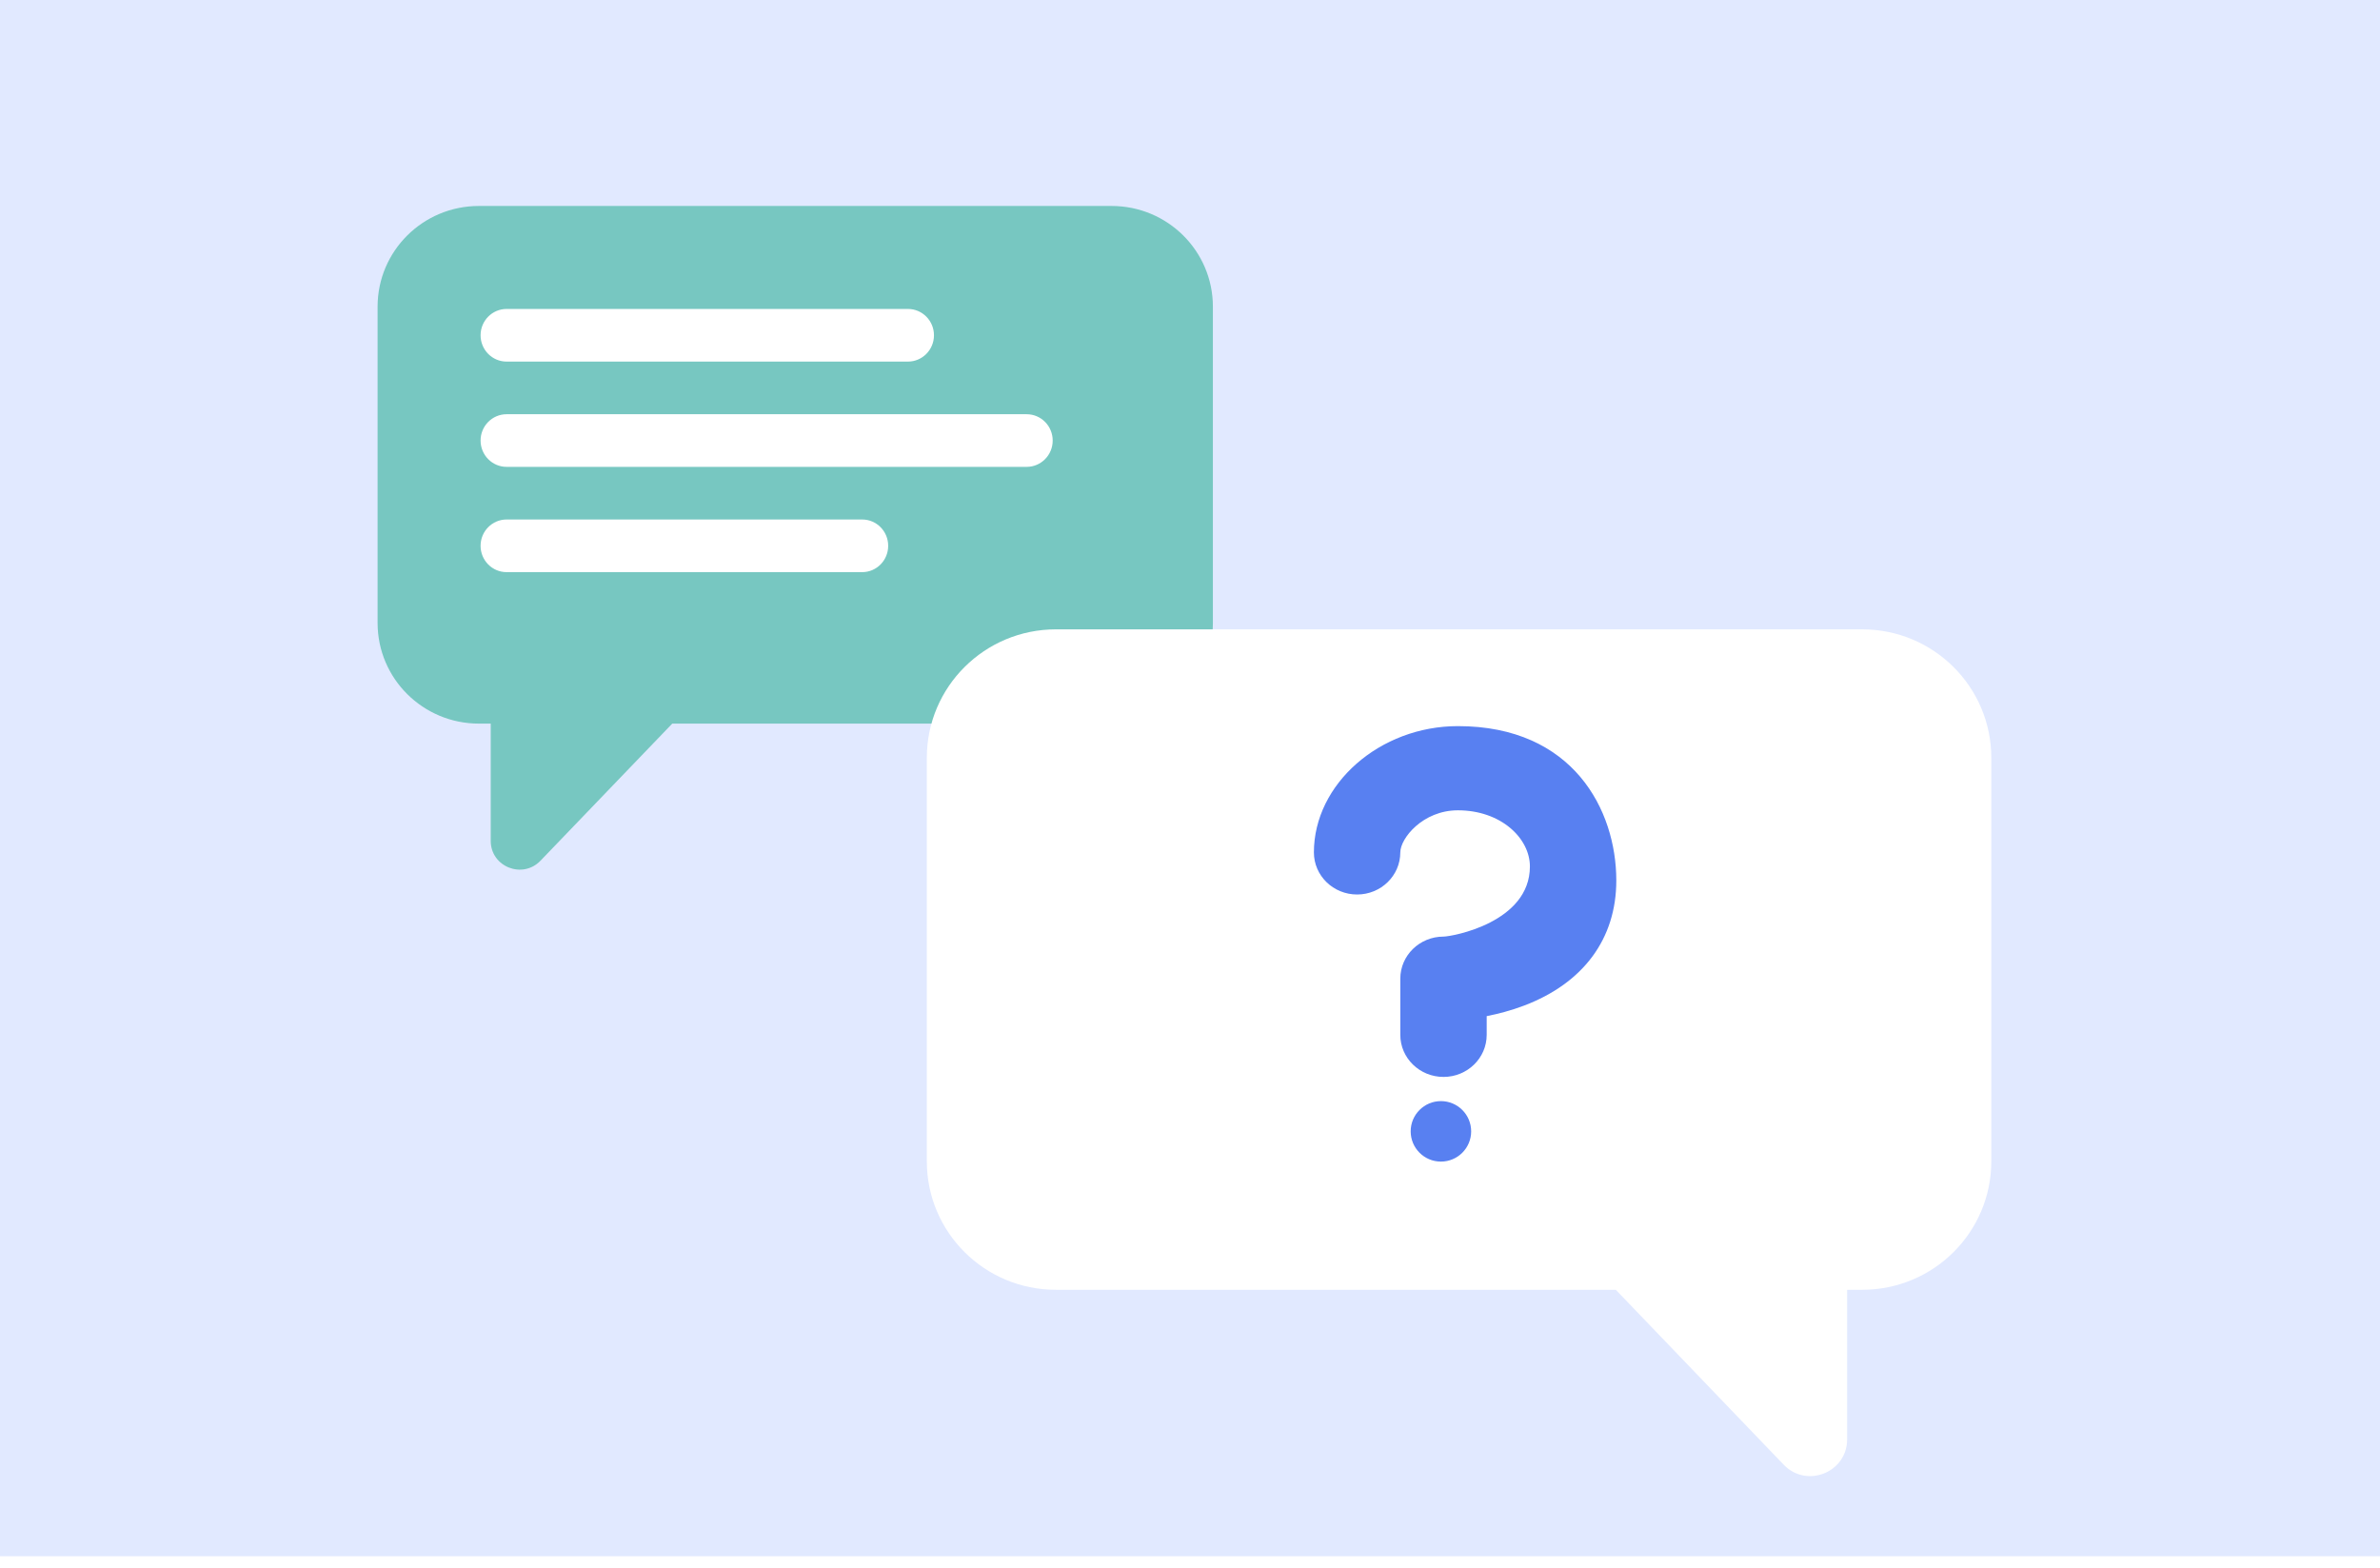 <svg width="208" height="137" viewBox="0 0 208 137" fill="none" xmlns="http://www.w3.org/2000/svg">
<rect width="208" height="136" fill="#E1E9FF"/>
<path d="M41.852 18H97.148C102.037 18 106 21.938 106 26.796V54.442C106 59.3 102.037 63.238 97.148 63.238H58.751L47.236 75.219C45.664 76.855 42.887 75.749 42.887 73.487V63.238H41.852C36.963 63.238 33 59.3 33 54.442V26.796C33 21.938 36.963 18 41.852 18Z" fill="#77C7C1"/>
<path d="M81.624 29.3C81.624 30.57 80.606 31.6 79.352 31.6H44.273C43.018 31.6 42 30.57 42 29.3C42 28.03 43.018 27 44.273 27H79.352C80.606 27 81.624 28.03 81.624 29.3ZM92 38.5C92 39.77 90.984 40.8 89.727 40.8H44.273C43.018 40.8 42 39.77 42 38.5C42 37.23 43.018 36.2 44.273 36.2H89.727C90.984 36.2 92 37.23 92 38.5ZM77.623 47.7C77.623 48.972 76.607 50 75.35 50H44.273C43.018 50 42 48.972 42 47.7C42 46.428 43.018 45.4 44.273 45.4H75.35C76.607 45.4 77.623 46.428 77.623 47.7Z" fill="white"/>
<g filter="url(#filter0_dd_863_40574)">
<path d="M162.748 47H92.281C86.05 47 81 52.025 81 58.223V93.494C81 99.693 86.05 104.717 92.281 104.717H141.213L155.886 120.004C157.89 122.091 161.429 120.68 161.429 117.793V104.717H162.748C168.978 104.717 174.029 99.693 174.029 93.494V58.223C174.029 52.025 168.978 47 162.748 47Z" fill="white"/>
<path d="M126.155 86.114C124.069 86.114 122.379 84.467 122.379 82.435V77.53C122.379 75.498 124.069 73.851 126.155 73.851C126.914 73.844 133.706 72.625 133.706 67.72C133.706 65.267 131.189 62.815 127.413 62.815C124.341 62.815 122.379 65.267 122.379 66.494C122.379 68.526 120.689 70.172 118.604 70.172C116.518 70.172 114.828 68.526 114.828 66.494C114.828 60.512 120.592 55.457 127.413 55.457C137.481 55.457 141.257 62.793 141.257 68.946C141.257 74.029 138.391 77.914 133.186 79.885C132.053 80.315 130.933 80.605 129.93 80.801V82.435C129.93 84.467 128.24 86.114 126.155 86.114Z" fill="#5880F1"/>
<path d="M125.929 93.514C127.389 93.514 128.572 92.331 128.572 90.871C128.572 89.412 127.389 88.228 125.929 88.228C124.469 88.228 123.286 89.412 123.286 90.871C123.286 92.331 124.469 93.514 125.929 93.514Z" fill="#5880F1"/>
</g>
<defs>
<filter id="filter0_dd_863_40574" x="71" y="43" width="113.028" height="94" filterUnits="userSpaceOnUse" color-interpolation-filters="sRGB">
<feFlood flood-opacity="0" result="BackgroundImageFix"/>
<feColorMatrix in="SourceAlpha" type="matrix" values="0 0 0 0 0 0 0 0 0 0 0 0 0 0 0 0 0 0 127 0" result="hardAlpha"/>
<feOffset dy="2"/>
<feGaussianBlur stdDeviation="2"/>
<feComposite in2="hardAlpha" operator="out"/>
<feColorMatrix type="matrix" values="0 0 0 0 0.074 0 0 0 0 0.208 0 0 0 0 0.331 0 0 0 0.04 0"/>
<feBlend mode="normal" in2="BackgroundImageFix" result="effect1_dropShadow_863_40574"/>
<feColorMatrix in="SourceAlpha" type="matrix" values="0 0 0 0 0 0 0 0 0 0 0 0 0 0 0 0 0 0 127 0" result="hardAlpha"/>
<feOffset dy="6"/>
<feGaussianBlur stdDeviation="5"/>
<feComposite in2="hardAlpha" operator="out"/>
<feColorMatrix type="matrix" values="0 0 0 0 0.345 0 0 0 0 0.502 0 0 0 0 0.945 0 0 0 0.1 0"/>
<feBlend mode="normal" in2="effect1_dropShadow_863_40574" result="effect2_dropShadow_863_40574"/>
<feBlend mode="normal" in="SourceGraphic" in2="effect2_dropShadow_863_40574" result="shape"/>
</filter>
</defs>
</svg>
